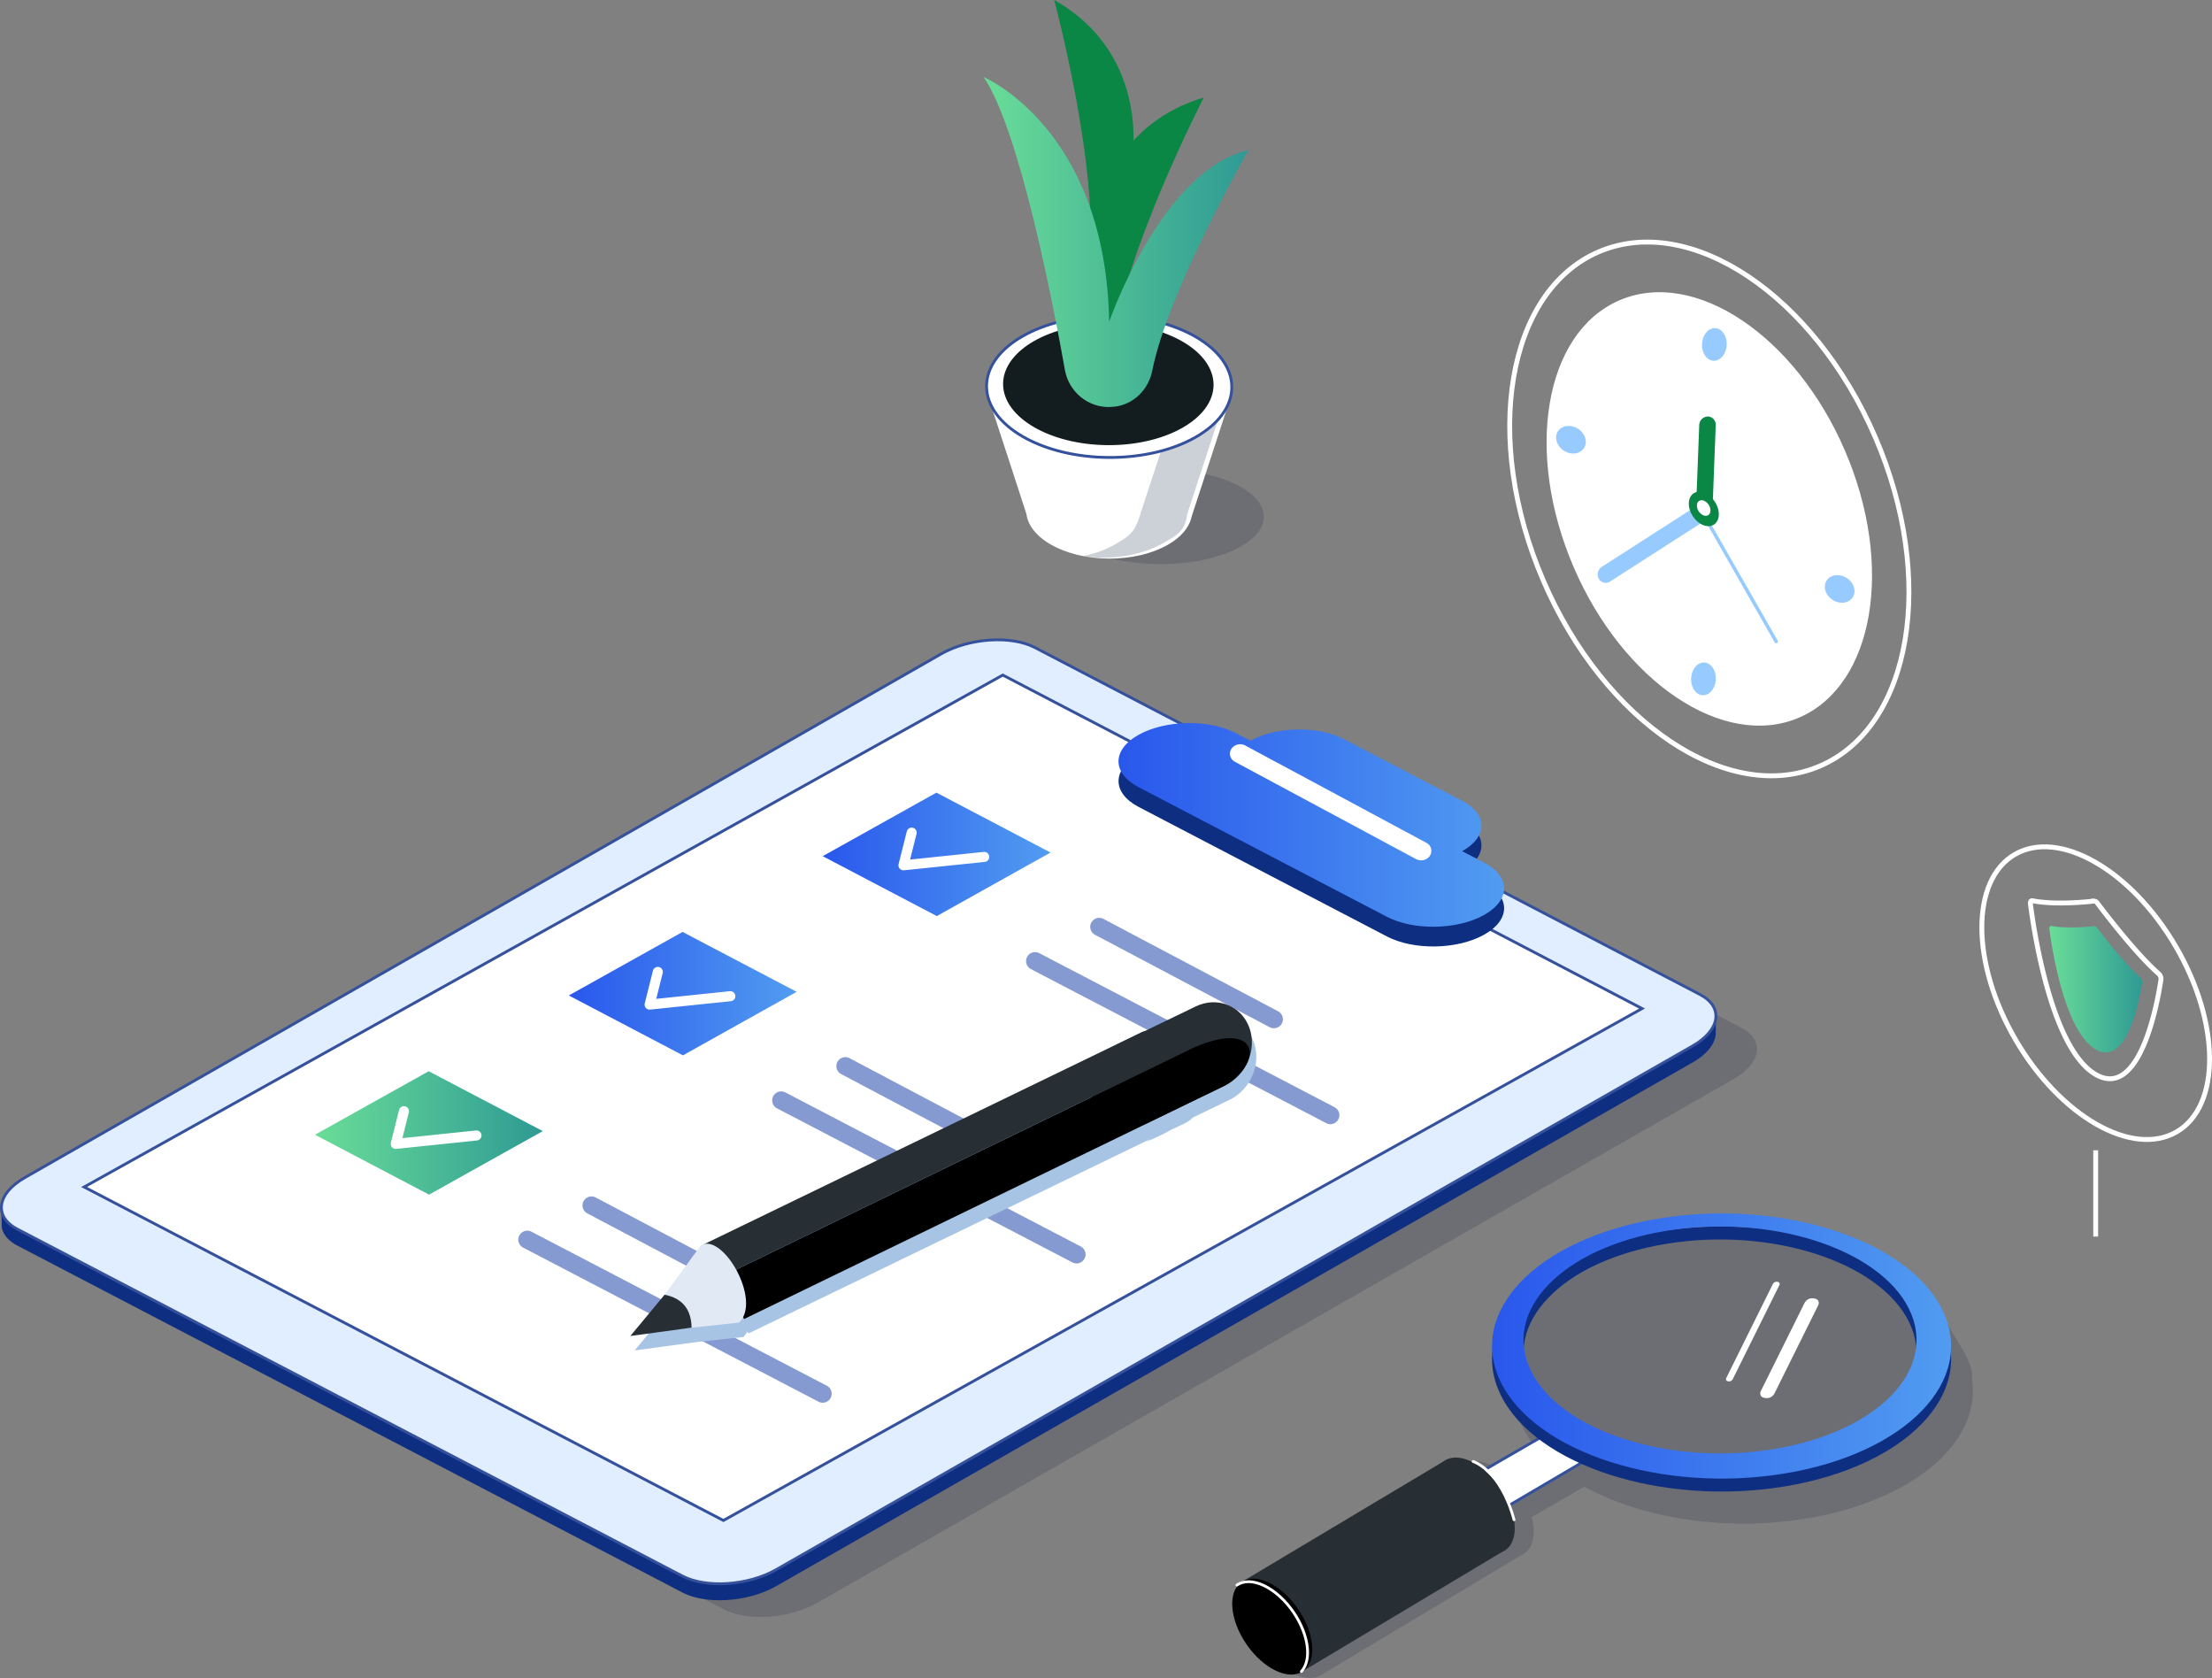<?xml version="1.0" encoding="UTF-8"?> <svg xmlns="http://www.w3.org/2000/svg" xmlns:xlink="http://www.w3.org/1999/xlink" viewBox="0 0 1822.16 1381.91"><rect x="0" y="0" width="1822.16" height="1381.91" fill="#808080" stroke="none"/> <defs> <style>.cls-1{isolation:isolate;}.cls-2{fill:#040235;opacity:0.15;}.cls-10,.cls-3,.cls-8{fill:#fff;}.cls-16,.cls-3{stroke:#35519c;stroke-width:2.32px;}.cls-10,.cls-16,.cls-3,.cls-9{stroke-miterlimit:10;}.cls-4{fill:#0e2e82;}.cls-5{fill:#272f35;}.cls-18,.cls-20,.cls-6,.cls-9{fill:none;}.cls-10,.cls-20,.cls-6,.cls-9{stroke:#fff;}.cls-18,.cls-20,.cls-6{stroke-linecap:round;stroke-linejoin:round;}.cls-6{stroke-width:2.3px;}.cls-7{fill:url(#Безымянный_градиент_5);}.cls-10,.cls-9{stroke-width:4px;}.cls-11{fill:#97cbff;}.cls-12{fill:#0a8645;}.cls-13{fill:#001c38;opacity:0.2;}.cls-13,.cls-24{mix-blend-mode:multiply;}.cls-14{fill:#131c1e;}.cls-15{fill:url(#Безымянный_градиент_8);}.cls-16{fill:#e0eeff;}.cls-17{fill:url(#Безымянный_градиент_5-2);}.cls-18{stroke:#849ad1;stroke-width:14.82px;}.cls-19{fill:url(#Безымянный_градиент_5-3);}.cls-20{stroke-width:8.28px;}.cls-21{fill:url(#Безымянный_градиент_5-4);}.cls-22{fill:url(#Безымянный_градиент_8-2);}.cls-23{fill:url(#Безымянный_градиент_8-3);}.cls-24{fill:#a8c4e5;}.cls-25{fill:#e1eaf4;}</style> <linearGradient id="Безымянный_градиент_5" x1="1229.07" y1="1108.52" x2="1607.24" y2="1108.52" gradientUnits="userSpaceOnUse"> <stop offset="0" stop-color="#2957ec"></stop> <stop offset="1" stop-color="#519cf1"></stop> </linearGradient> <linearGradient id="Безымянный_градиент_8" x1="810.22" y1="199.3" x2="1028.47" y2="199.3" gradientUnits="userSpaceOnUse"> <stop offset="0" stop-color="#6add98"></stop> <stop offset="1" stop-color="#2e9a94"></stop> </linearGradient> <linearGradient id="Безымянный_градиент_5-2" x1="921.37" y1="679.34" x2="1239.02" y2="679.34" xlink:href="#Безымянный_градиент_5"></linearGradient> <linearGradient id="Безымянный_градиент_5-3" x1="677.7" y1="703.61" x2="865.37" y2="703.61" xlink:href="#Безымянный_градиент_5"></linearGradient> <linearGradient id="Безымянный_градиент_5-4" x1="468.57" y1="818.32" x2="656.25" y2="818.32" xlink:href="#Безымянный_градиент_5"></linearGradient> <linearGradient id="Безымянный_градиент_8-2" x1="259.45" y1="933.03" x2="447.13" y2="933.03" xlink:href="#Безымянный_градиент_8"></linearGradient> <linearGradient id="Безымянный_градиент_8-3" x1="1688.17" y1="814.66" x2="1764.55" y2="814.66" xlink:href="#Безымянный_градиент_8"></linearGradient> </defs> <g class="cls-1"> <g id="Слой_2" data-name="Слой 2"> <g id="image"> <path class="cls-2" d="M1605.23,1091.93c-28.69-58-120.62-87.74-221-71.18-88.79,14.65-144.5,63.6-136.34,114.82-2.09,13.08-.11,26.61,6.52,40a92.19,92.19,0,0,0,15.56,22L1240,1214.85a53.9,53.9,0,0,0-12.4-8.43c-9.4-4.47-17.5-4.12-22.94,0h0l-165.21,98.67h0c-6.08,3.49-9.5,11-8.66,21.67,1.59,20,17.59,43.28,35.73,51.93,8.06,3.83,15.17,4.13,20.47,1.54h0l.21-.13a14.34,14.34,0,0,0,1.92-1.15l164-98.14h0c7-3,11.09-11,10.18-22.46a50.18,50.18,0,0,0-1.61-8.92l43.51-25.12c46.94,26,115.82,37.27,182.84,26.22,88.79-14.65,144.5-63.6,136.34-114.82C1626.54,1122.62,1611.86,1105.32,1605.23,1091.93Zm-277.47,87.38q4.6,3,9.68,5.69Q1332.37,1182.3,1327.76,1179.31ZM1568,1153.8a59.39,59.39,0,0,0,5.93-11.41,59.39,59.39,0,0,1-5.93,11.41,74.29,74.29,0,0,1-5.48,7.26A74.29,74.29,0,0,0,1568,1153.8Zm-202.86,42.8c3.57,1.14,7.24,2.19,11,3.15-3.73-1-7.4-2-11-3.15q-6-1.92-11.65-4.17Q1359.18,1194.68,1365.17,1196.6Zm66,10.37c-7-.09-14-.49-20.8-1.17C1417.19,1206.48,1424.14,1206.88,1431.16,1207Zm42.6-3.17c23.7-3.91,44.28-11,60.72-20.37-16.44,9.32-37,16.46-60.72,20.37a239.38,239.38,0,0,1-28.47,3A239.38,239.38,0,0,0,1473.76,1203.8Zm78.38-32.51c-2.59,2.17-5.36,4.28-8.31,6.3C1546.78,1175.57,1549.55,1173.46,1552.14,1171.29Z"></path> <path class="cls-3" d="M1212.88,1257.56l-35.73-20.63,96.93-56c20-12.22,41.72,14.41,26.45,25.07Z"></path> <path class="cls-4" d="M1599.92,1089.24c-28.69-58-133.32-91.51-233.7-75s-158.51,77-129.82,134.92,133.32,91.52,233.7,75S1628.61,1147.2,1599.92,1089.24Zm-138.56,114.85c-85.94,14.18-175.53-14.56-200.09-64.18s25.2-101.34,111.15-115.52,175.53,14.55,200.09,64.17S1547.31,1189.91,1461.36,1204.09Z"></path> <ellipse class="cls-5" cx="1214.84" cy="1239.88" rx="25.73" ry="44.57" transform="translate(-488.85 907.35) rotate(-34.54)"></ellipse> <polygon class="cls-5" points="1023.82 1302.26 1189.03 1203.59 1237.52 1278 1071.36 1377.41 1023.82 1302.26"></polygon> <ellipse cx="1048.02" cy="1339.59" rx="25.73" ry="44.57" transform="translate(-574.79 830.34) rotate(-34.54)"></ellipse> <path class="cls-6" d="M1018.9,1305.4c5.42-3.73,13.32-3.88,22.39.45,18.15,8.64,34.14,31.89,35.73,51.92.66,8.28-1.25,14.71-5,18.8"></path> <path class="cls-7" d="M1599.92,1078.53c-28.69-58-133.32-91.52-233.7-74.95s-158.51,77-129.82,134.92,133.32,91.52,233.7,75S1628.61,1136.49,1599.92,1078.53Zm-138.56,114.84c-85.94,14.18-175.53-14.55-200.09-64.17s25.2-101.34,111.15-115.52,175.53,14.55,200.09,64.17S1547.31,1179.2,1461.36,1193.37Z"></path> <path class="cls-8" d="M1453.17,1151.15l1.27.24a7.2,7.2,0,0,0,7.27-3.75l36-72.55c1.28-2.57.09-5.09-2.63-5.6l-1.27-.24a7.18,7.18,0,0,0-7.27,3.75l-36,72.54C1449.26,1148.11,1450.44,1150.64,1453.17,1151.15Z"></path> <path class="cls-8" d="M1423.29,1137.52l.61.11a3.41,3.41,0,0,0,3.46-1.78l38.4-77.45a1.75,1.75,0,0,0-1.25-2.67l-.6-.11a3.44,3.44,0,0,0-3.47,1.79l-38.4,77.44A1.76,1.76,0,0,0,1423.29,1137.52Z"></path> <path class="cls-6" d="M1213.49,1203.59s22.38,6.52,33.72,48"></path> <ellipse class="cls-9" cx="1408.06" cy="419.02" rx="148.94" ry="230.51" transform="translate(-50.84 591.75) rotate(-23.32)"></ellipse> <ellipse class="cls-10" cx="1408.06" cy="419.02" rx="119.6" ry="185.09" transform="translate(-50.84 591.75) rotate(-23.32)"></ellipse> <path class="cls-11" d="M1422.42,283.33c-.05,7.45-4.66,13.62-10.29,13.79S1402,291.39,1402,284s4.66-13.62,10.29-13.79S1422.48,275.89,1422.42,283.33Z"></path> <path class="cls-11" d="M1413.44,558.79c0,7.44-4.66,13.62-10.29,13.79s-10.15-5.73-10.1-13.18,4.66-13.62,10.29-13.79S1413.5,551.34,1413.44,558.79Z"></path> <path class="cls-11" d="M1510.43,494.56c-6.16-3.43-8.91-10.47-6.14-15.73s10-6.75,16.18-3.31,8.91,10.47,6.14,15.73S1516.59,498,1510.43,494.56Z"></path> <path class="cls-11" d="M1289.07,371.66c-6.16-3.43-8.91-10.48-6.14-15.74s10-6.74,16.18-3.31,8.91,10.48,6.14,15.74S1295.23,375.09,1289.07,371.66Z"></path> <path class="cls-11" d="M1461.85,528.89l-59.54-104.13a1.57,1.57,0,0,1,.43-2.13h0a1.49,1.49,0,0,1,2,.66l59.54,104.12a1.58,1.58,0,0,1-.43,2.14h0A1.5,1.5,0,0,1,1461.85,528.89Z"></path> <path class="cls-11" d="M1407.85,426.59l-81.53,52.33a6.49,6.49,0,0,1-9.28-2.29h0a7.54,7.54,0,0,1,2.51-9.85l81.53-52.33a6.49,6.49,0,0,1,9.28,2.29h0A7.54,7.54,0,0,1,1407.85,426.59Z"></path> <path class="cls-12" d="M1413.35,350.2l-2.6,68a7.29,7.29,0,0,1-7.07,7.12h0a6.72,6.72,0,0,1-6.52-7.18l2.6-68a7.3,7.3,0,0,1,7.07-7.13h0A6.73,6.73,0,0,1,1413.35,350.2Z"></path> <path class="cls-12" d="M1415.89,423.6c-.05,7.44-5.63,11.47-12.46,9s-12.32-10.47-12.27-17.9,5.64-11.47,12.47-9S1416,416.17,1415.89,423.6Z"></path> <path class="cls-8" d="M1409,420.38c0,3.36-2.54,5.18-5.62,4.07a9.07,9.07,0,0,1-5.54-8.08c0-3.35,2.55-5.17,5.63-4.07A9.06,9.06,0,0,1,1409,420.38Z"></path> <ellipse class="cls-2" cx="956" cy="425.58" rx="85.03" ry="39"></ellipse> <ellipse class="cls-8" cx="913.71" cy="420.58" rx="39.47" ry="68.37" transform="translate(488.18 1331.99) rotate(-89.69)"></ellipse> <polygon class="cls-8" points="813.39 324.72 845.56 423.34 981.58 425.58 1012.63 330.53 813.39 324.72"></polygon> <path class="cls-13" d="M970.39,328.63l-31,94.68h0C935,437.81,931.12,441,920,447.48a85.61,85.61,0,0,1-27.9,10.43c23,3.86,48.56-.48,66.54-10.86,11.16-6.44,17.6-9.71,19.36-23.74h0l31-94.68Z"></path> <ellipse class="cls-3" cx="913.71" cy="318.45" rx="58.31" ry="101" transform="translate(590.31 1230.41) rotate(-89.69)"></ellipse> <ellipse class="cls-14" cx="913.01" cy="316.56" rx="50.05" ry="86.69" transform="translate(591.5 1227.84) rotate(-89.69)"></ellipse> <path class="cls-12" d="M916.53,287.08c8.6-78.19,75.1-206.74,75.1-206.74-85.71,25.44-91.36,110.15-91.36,110.15Z"></path> <path class="cls-12" d="M897.14,218c9-78.14-28.76-218-28.76-218,77.89,43.89,64.53,127.73,64.53,127.73Z"></path> <path class="cls-15" d="M1028.47,123.67C956.93,139.82,913.69,265,913.69,265l0,.26C911,105.71,810.22,63.4,810.22,63.4c30.11,43.8,58.46,193,67,241.26,3.22,18.13,19.28,31.39,37.66,30.51,1-.05,2.05-.13,3.08-.24,15.74-1.72,28.14-14,31.21-29.54C962.4,238.59,1028.47,123.67,1028.47,123.67Z"></path> <path class="cls-2" d="M595.89,1325.2,48.14,1039.54c-19.69-10.27-17-29.26,6.07-42.43L809,565.82c23-13.16,57.67-15.51,77.36-5.24l547.75,285.66c19.69,10.27,17,29.26-6.07,42.42L673.25,1320C650.21,1333.12,615.58,1335.47,595.89,1325.2Z"></path> <path class="cls-4" d="M1407.64,837.73a31.39,31.39,0,0,0-7.31-5.2L852.58,546.87c-19.69-10.27-54.32-7.92-77.36,5.24L20.38,983.4a59.94,59.94,0,0,0-6.95,4.65L1.17,993.66l.25,16.94c1,5.83,5.18,11.2,12.9,15.23l547.75,285.66c19.68,10.27,54.32,7.92,77.35-5.24L1394.26,875c12-6.83,18.39-15.23,19.1-23.17l.12-13.52Z"></path> <path class="cls-16" d="M562.07,1297.94,14.32,1012.28C-5.37,1002-2.65,983,20.38,969.86l754.84-431.3c23-13.16,57.67-15.51,77.36-5.24L1400.33,819c19.68,10.27,17,29.26-6.07,42.43L639.42,1292.7C616.39,1305.86,581.75,1308.21,562.07,1297.94Z"></path> <polygon class="cls-3" points="595.91 1252.19 69.3 977.55 826.05 555.95 1352.66 830.59 595.91 1252.19"></polygon> <path class="cls-4" d="M1222.45,726.67l-18-9.39h0c21.22-11.83,21.22-30.39,0-41.46L1106.92,625c-21.22-11.07-55.64-10.46-76.87,1.37L1018,620c-22.09-11.53-57.92-10.89-80,1.42h0c-22.1,12.31-22.1,31.63,0,43.15l204.5,106.65c22.09,11.53,57.92,10.89,80-1.42h0C1244.55,757.51,1244.55,738.19,1222.45,726.67Z"></path> <path class="cls-17" d="M1222.45,710.38l-18-9.39h0c21.22-11.83,21.22-30.39,0-41.46l-97.52-50.86c-21.22-11.07-55.64-10.46-76.87,1.37l-12.1-6.31c-22.09-11.53-57.92-10.89-80,1.42h0c-22.1,12.31-22.1,31.63,0,43.15L1142.44,755c22.09,11.52,57.92,10.88,80-1.43h0C1244.55,741.22,1244.55,721.9,1222.45,710.38Z"></path> <path class="cls-8" d="M1166.57,707.55l-149.31-80.18a7.47,7.47,0,0,1-.25-13.15h0a8.77,8.77,0,0,1,8.71-.3L1175,694.1a7.47,7.47,0,0,1,.26,13.15h0A8.8,8.8,0,0,1,1166.57,707.55Z"></path> <line class="cls-18" x1="905.48" y1="763.3" x2="1049.39" y2="839.41"></line> <line class="cls-18" x1="852.63" y1="791.52" x2="1095.94" y2="918.4"></line> <polygon class="cls-19" points="771.69 754.43 677.7 705.11 771.38 652.79 865.37 702.11 771.69 754.43"></polygon> <polyline class="cls-20" points="751 685.72 744.25 712.63 810.76 705.71"></polyline> <line class="cls-18" x1="696.36" y1="878.01" x2="840.27" y2="954.12"></line> <line class="cls-18" x1="643.51" y1="906.23" x2="886.82" y2="1033.1"></line> <polygon class="cls-21" points="562.57 869.14 468.57 819.82 562.26 767.5 656.25 816.82 562.57 869.14"></polygon> <polyline class="cls-20" points="541.88 800.43 535.13 827.34 601.63 820.41"></polyline> <line class="cls-18" x1="487.24" y1="992.72" x2="631.15" y2="1068.83"></line> <line class="cls-18" x1="434.39" y1="1020.94" x2="677.7" y2="1147.81"></line> <polygon class="cls-22" points="353.44 983.85 259.45 934.53 353.14 882.21 447.13 931.53 353.44 983.85"></polygon> <polyline class="cls-20" points="332.76 915.13 326.01 942.05 392.51 935.12"></polyline> <line class="cls-9" x1="1726.36" y1="947.33" x2="1726.36" y2="1018.37"></line> <ellipse class="cls-9" cx="1726.36" cy="817.9" rx="76.35" ry="132.25" transform="translate(-176.79 983.08) rotate(-30.31)"></ellipse> <path class="cls-9" d="M1674.36,741.82c18.09,3.58,44.16,1,50.55.27a3.59,3.59,0,0,1,2.88,1.73c6.23,8.28,31.73,41.63,50.42,58.08a5.74,5.74,0,0,1,1.94,4.59c-2.36,16-16.58,99.89-53.78,78.42s-51.53-122.54-53.81-140.74C1672.36,742.57,1673.12,741.57,1674.36,741.82Z"></path> <path class="cls-23" d="M1690,762.6c12.49,2.31,29.89.68,35,.13a3.52,3.52,0,0,1,2.84,1.7c4.94,6.54,22,28.66,34.82,40.22a5.69,5.69,0,0,1,1.93,4.56c-2,13-12.21,70-38.15,55.06S1690.11,779.9,1688.2,765C1688,763.39,1688.73,762.37,1690,762.6Z"></path> <path class="cls-24" d="M1032.64,857.83c-6.72-18-26.53-25.58-44.24-17l-.62.32h0l-33,16a25.53,25.53,0,0,0-3.76,1.52l-.63.32v0l-12.18,5.89h0L584,1036.37a9.5,9.5,0,0,0-3,1.06l-30,40.73h0l-28.19,34,50.43-6.85h0l39.1-4.19a16.51,16.51,0,0,0,3.3-4.45l.9,1.51L947.73,938a26.66,26.66,0,0,1-4.19,2.82c-.2.11-.42.19-.63.29v0l16.36-7.68h0l.64-.29a35.55,35.55,0,0,0,4-2.32l11.49-5.39h0l.63-.29a26.25,26.25,0,0,0,6.59-4.76l29.46-14.25v0c.21-.1.42-.18.63-.29C1030.44,897.3,1039.35,875.79,1032.64,857.83Z"></path> <path class="cls-5" d="M984.79,828.93l-.62.32v0l-63.52,30.71C902.93,868.51,894,890,900.73,908s26.53,25.58,44.24,17l63.52-30.71v0c.21-.09.43-.18.64-.29,17.71-8.56,26.63-30.07,19.91-48S1002.51,820.36,984.79,828.93Z"></path> <path d="M1009.12,894,613,1086.27l-20.23-34L978.35,865.09C1036.36,837.3,1042.56,873.48,1009.12,894Z"></path> <path class="cls-5" d="M592.77,1052.27c-3.47-17.1-15.46-5-12.88-27.55L941.55,849.54c26.61-4.89,36.14,2.35,38.32,14.79Z"></path> <path class="cls-25" d="M577.42,1025.54l-53.53,72.78,84.91-9.1C627.79,1071.27,595.61,1015.13,577.42,1025.54Z"></path> <path class="cls-5" d="M519.27,1100.26l28.2-34q21.87,4.38,22.23,27.14Z"></path> </g> </g> </g> </svg> 